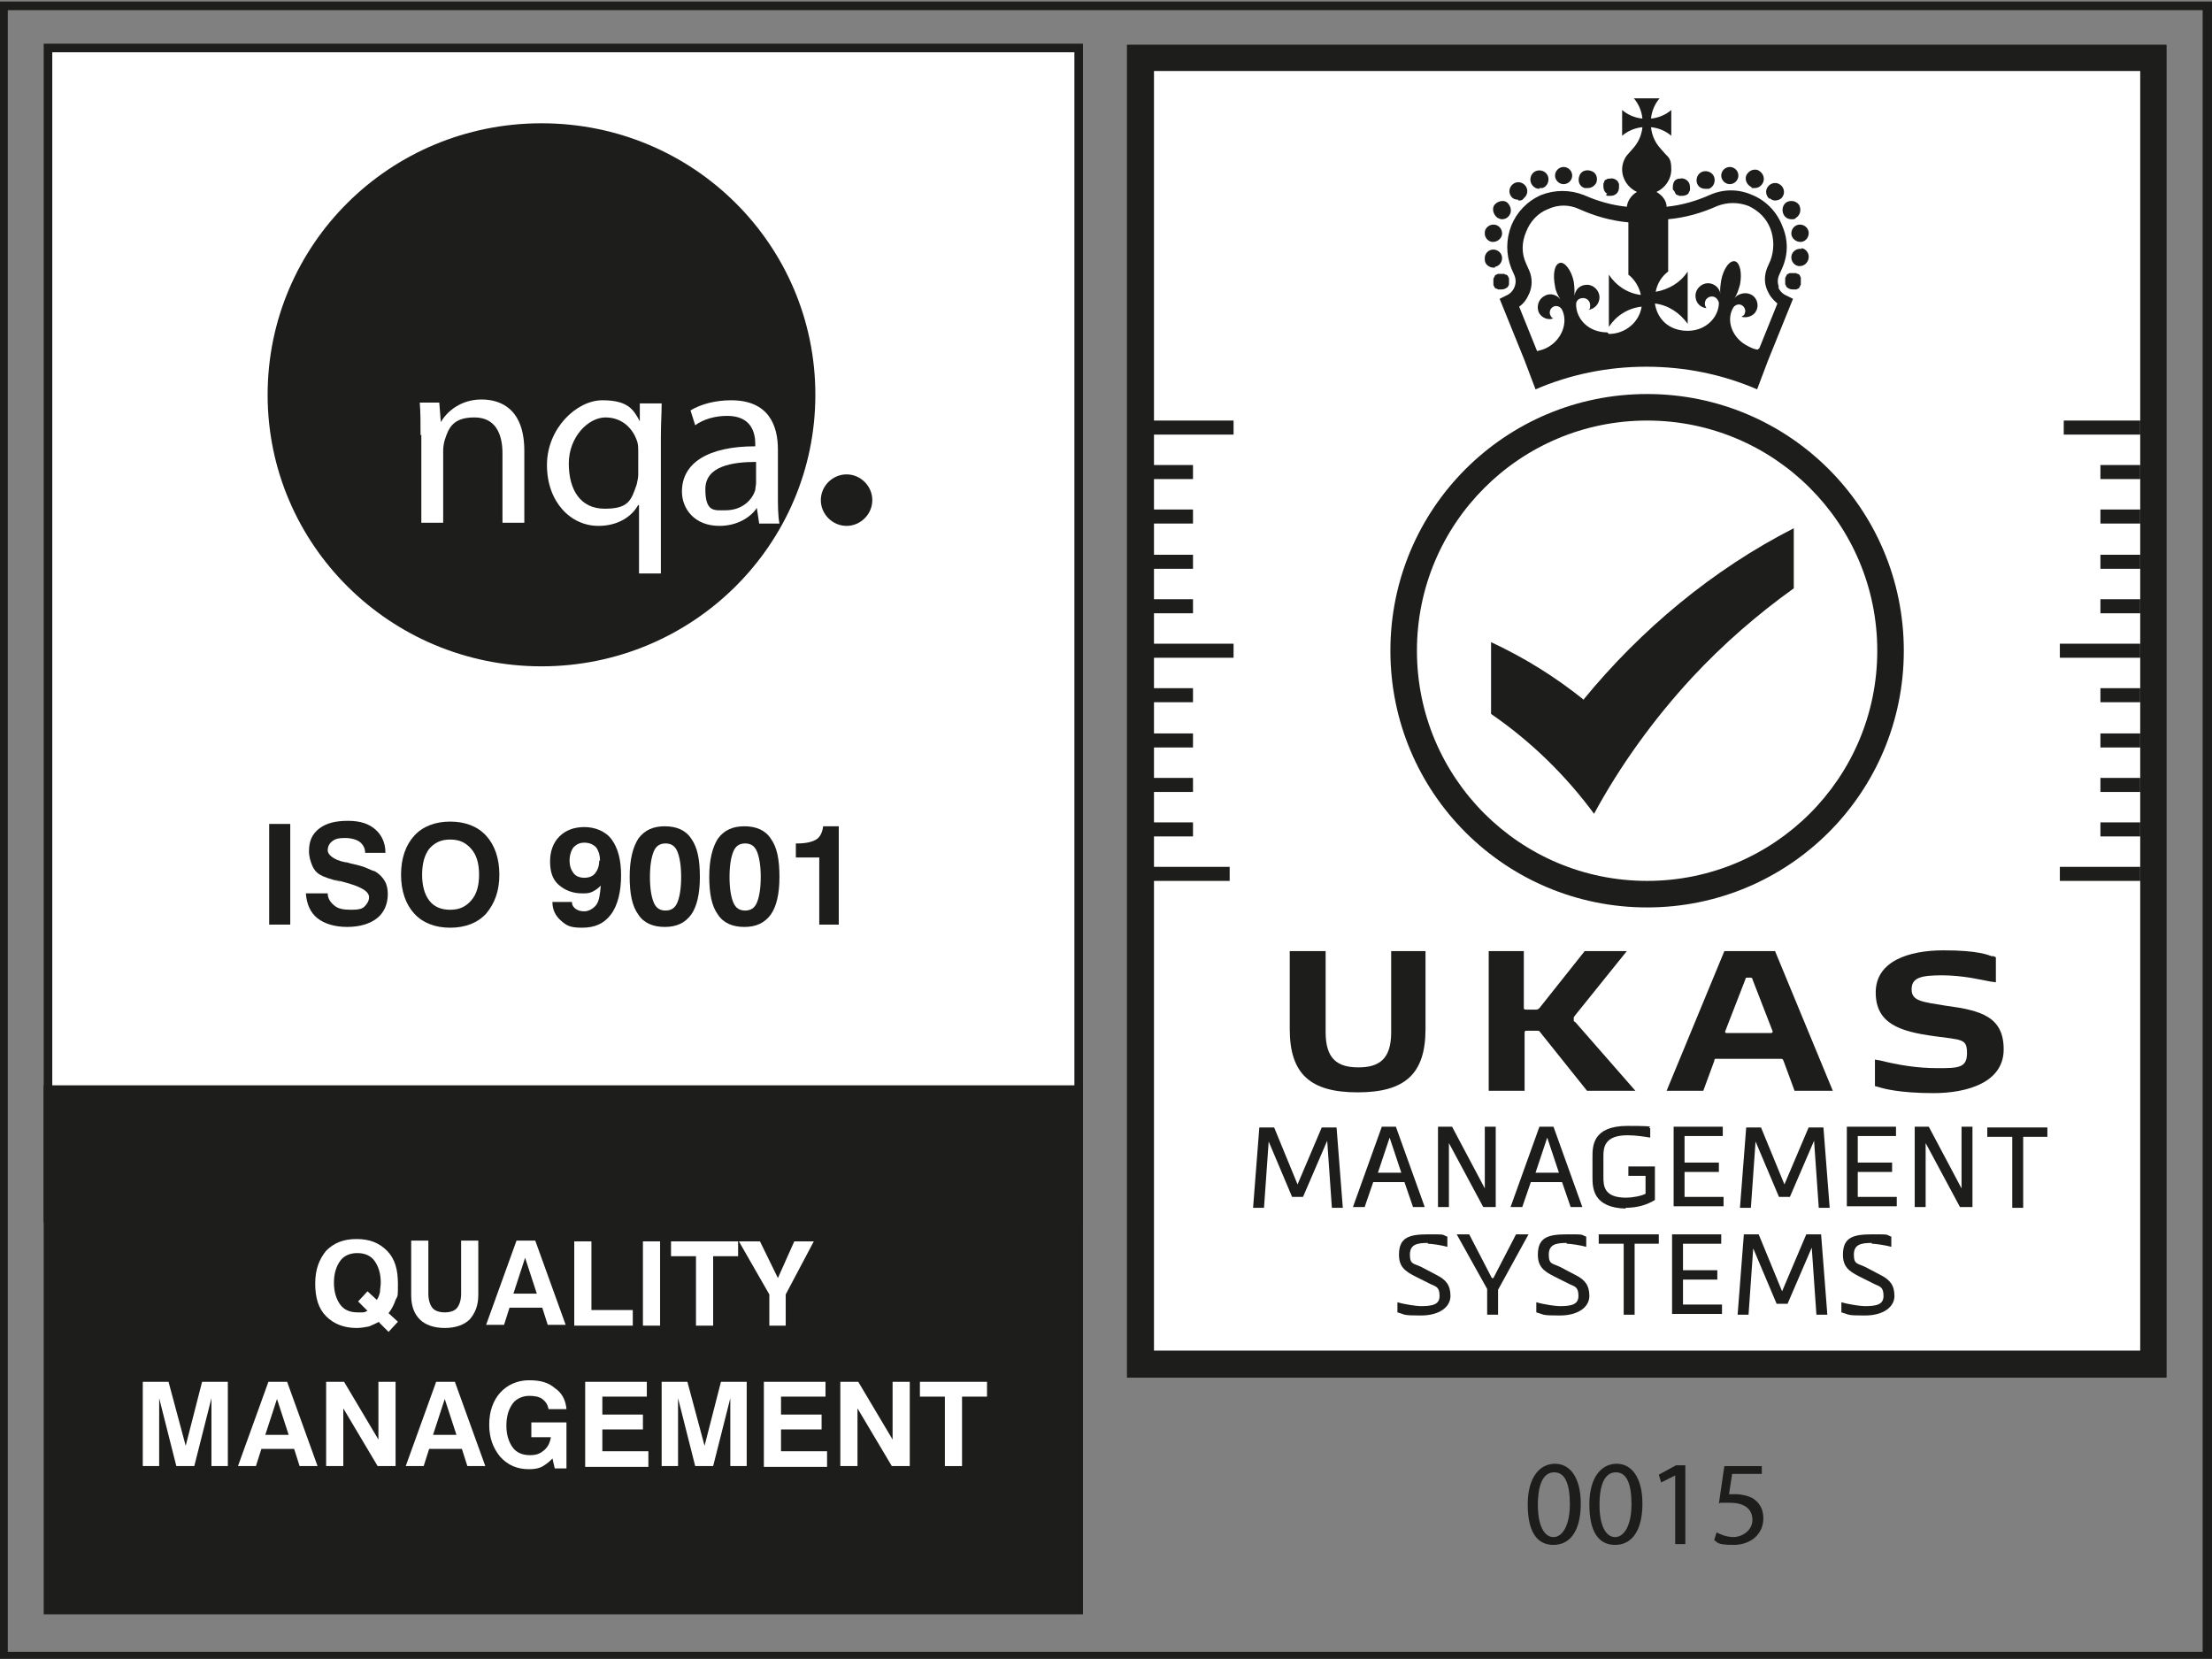 <svg viewBox="0 0 283.5 212.6" xmlns="http://www.w3.org/2000/svg" xmlns:xlink="http://www.w3.org/1999/xlink"><rect x="0" y="0" width="283.5" height="212.6" fill="#808080" stroke="none"/><clipPath id="a"><path d="m190.3 10.4h41.6v41.6h-41.6z"/></clipPath><clipPath id="b"><path d="m190.3 10.4h41.6v41.6h-41.6z"/></clipPath><path d="m282.3 1.3v210.4h-281.3v-210.4zm1.1-1.1h-283.4v212.6h283.5v-212.6z" fill="#1d1d1b"/><path d="m6.1 6.1h132.1v149.9h-132.1z" fill="#fff"/><path d="m137.7 6.7v148.8h-131v-148.8h130.9m1.2-1.1h-133.2v151.1h133.2z" fill="#1d1d1b"/><path d="m5.6 139.1h133.2v67.8h-133.2z" fill="#1d1d1b"/><path d="m104.5 50.6c0 19.2-15.7 34.8-35.1 34.8s-35.1-15.6-35.1-34.8 15.6-34.8 35.1-34.8 35.1 15.6 35.1 34.8z" fill="#1d1d1b"/><path d="m111.8 64.1c0 1.8-1.5 3.3-3.3 3.3s-3.3-1.5-3.3-3.3 1.5-3.3 3.3-3.3 3.3 1.5 3.3 3.3z" fill="#1d1d1b"/><path d="m53.9 55.8c0-1.6 0-2.9-.1-4.2h2.5l.2 2.5c.8-1.4 2.6-2.9 5.2-2.9s5.5 1.3 5.5 6.6v9.2h-2.8v-8.9c0-2.5-.9-4.6-3.6-4.6s-3.3 1.3-3.8 2.9c-.1.3-.2.9-.2 1.3v9.3h-2.8v-11.3z" fill="#fff"/><path d="m81.8 64.7c-.8 1.5-2.6 2.7-5.1 2.7-3.6 0-6.6-3.1-6.6-7.8s3.8-8.3 7.1-8.3 4 1.2 4.8 2.7v-2.3h2.8c0 1.3-.1 2.6-.1 4.3v17.5h-2.8v-8.7zm0-6.8c0-.4 0-.8-.1-1.2-.5-1.7-1.9-3.2-4.1-3.2s-4.7 2.5-4.7 5.9 1.5 5.8 4.6 5.8 3.4-1.1 4.1-3.1c.1-.4.2-.9.2-1.3z" fill="#fff"/><path d="m99.7 63.4c0 1.3 0 2.7.2 3.7h-2.6l-.3-2c-.8 1.2-2.5 2.3-4.8 2.3-3.2 0-4.8-2.2-4.8-4.4 0-3.7 3.4-5.8 9.4-5.8v-.3c0-1.3-.4-3.6-3.6-3.6-1.5 0-3 .4-4.1 1.2l-.6-1.9c1.3-.8 3.2-1.3 5.2-1.3 4.8 0 6 3.2 6 6.3zm-2.7-4.2c-3.1 0-6.6.5-6.6 3.5s1.2 2.7 2.6 2.7c2.1 0 3.4-1.3 3.8-2.6 0-.3.1-.6.1-.9v-2.7z" fill="#fff"/><path d="m144.4 5.7h133.3v170.9h-133.3z" fill="#fff"/><path d="m166.8 153.4h-1.2l-3-7.1-.6 8.5h-1.4l.8-10.3h1.9l3 7.3 3.1-7.3h1.9l.8 10.3h-1.4l-.6-8.6-3.1 7.2z" fill="#1d1d1b"/><path d="m181.1 154.7-1.1-3.2h-4l-1.1 3.2h-1.5l3.7-10.3h1.8l3.7 10.3zm-4.7-4.4h3.2l-1.5-4.5-1.5 4.5z" fill="#1d1d1b"/><path d="m190.3 152.5v-8.1h1.4v10.3h-1.6l-4.4-8.2v8.2h-1.4v-10.3h1.8l4.3 8.1z" fill="#1d1d1b"/><path d="m201.3 154.7-1.1-3.2h-4l-1.1 3.2h-1.5l3.7-10.3h1.8l3.7 10.3zm-4.7-4.4h3.2l-1.5-4.5-1.5 4.5z" fill="#1d1d1b"/><path d="m208.4 154.9c-4.2-.1-4.3-2.6-4.3-4v-2.6c0-1.4 0-4 4.5-4s2.2.2 2.9.3v1.2c-.6-.1-1.8-.3-2.9-.3-3 0-3.1 1.6-3.1 2.7v2.6c0 1.1 0 2.7 2.9 2.7.8 0 1.9-.2 2.5-.5v-2.3h-2.2v-1.2h3.4v4.3c-1 .6-2.2 1-3.8 1z" fill="#1d1d1b"/><path d="m214.5 154.7v-10.3h6.3v1.2h-4.9v3.4h4.4v1.2h-4.4v3.2h5v1.2h-6.4z" fill="#1d1d1b"/><path d="m229.2 153.4h-1.2l-3-7.1-.6 8.5h-1.4l.8-10.3h1.9l3 7.3 3.1-7.3h1.9l.8 10.3h-1.4l-.6-8.6-3.1 7.2z" fill="#1d1d1b"/><path d="m236.7 154.7v-10.3h6.3v1.2h-4.9v3.4h4.4v1.2h-4.4v3.2h5v1.2h-6.4z" fill="#1d1d1b"/><path d="m251.4 152.5v-8.1h1.4v10.3h-1.6l-4.4-8.2v8.2h-1.4v-10.3h1.8l4.3 8.1z" fill="#1d1d1b"/><path d="m257.8 145.7h-3.1v-1.2h7.7v1.2h-3.1v9.1h-1.4v-9.1z" fill="#1d1d1b"/><path d="m183 159.3c-1.4 0-2.3.2-2.3 1.5s.5 1.1 1.5 1.6l1.9 1c1.2.6 1.8 1.3 1.8 2.7s-1.4 2.5-3.8 2.5-1.9-.1-3-.4v-1.3c1 .3 2.5.5 3 .5 1.5 0 2.4-.2 2.4-1.3s-.4-1.2-1.1-1.5l-2-1c-1.4-.7-2.1-1.3-2.1-2.8 0-2.2 1.3-2.6 3.7-2.6s1.7 0 2.5.3v1.3c-.7-.2-2-.4-2.5-.4z" fill="#1d1d1b"/><path d="m191.4 163.8 2.9-5.6h1.6l-3.9 7.1v3.2h-1.4v-3.3l-3.9-7h1.6l2.9 5.6z" fill="#1d1d1b"/><path d="m200.8 159.3c-1.4 0-2.3.2-2.3 1.5s.5 1.1 1.5 1.6l1.9 1c1.2.6 1.8 1.3 1.8 2.7s-1.4 2.5-3.8 2.5-1.9-.1-3-.4v-1.3c1 .3 2.5.5 3 .5 1.5 0 2.4-.2 2.4-1.3s-.4-1.2-1.1-1.5l-2-1c-1.4-.7-2.1-1.3-2.1-2.8 0-2.2 1.3-2.6 3.7-2.6s1.7 0 2.5.3v1.3c-.7-.2-2-.4-2.5-.4z" fill="#1d1d1b"/><path d="m208 159.4h-3.1v-1.2h7.7v1.2h-3.1v9.1h-1.4v-9.1z" fill="#1d1d1b"/><path d="m214.3 168.5v-10.3h6.3v1.2h-4.9v3.4h4.4v1.2h-4.4v3.2h5v1.2h-6.4z" fill="#1d1d1b"/><path d="m228.9 167.1h-1.2l-3-7.1-.6 8.5h-1.4l.8-10.3h1.9l3 7.3 3.1-7.3h1.9l.8 10.3h-1.4l-.6-8.6-3.1 7.2z" fill="#1d1d1b"/><path d="m239.9 159.3c-1.4 0-2.3.2-2.3 1.5s.5 1.1 1.5 1.6l1.9 1c1.2.6 1.8 1.3 1.8 2.7s-1.4 2.5-3.8 2.5-1.9-.1-3-.4v-1.3c1 .3 2.5.5 3 .5 1.5 0 2.4-.2 2.4-1.3s-.4-1.2-1.1-1.5l-2-1c-1.4-.7-2.1-1.3-2.1-2.8 0-2.2 1.3-2.6 3.7-2.6s1.7 0 2.5.3v1.3c-.7-.2-2-.4-2.5-.4z" fill="#1d1d1b"/><path d="m203 89.7c-3.6-2.9-7.6-5.4-11.9-7.4v9.2c5.1 3.5 9.6 7.9 13.2 12.8 3.3-6.1 7.6-12.1 12.6-17.5 4-4.3 8.4-8.1 13-11.4v-7.7c-10.4 5.3-19.6 13-26.9 21.9z" fill="#1d1d1b"/><g clip-path="url(#a)"><g clip-path="url(#b)" fill="#1d1d1b"><path d="m193.2 36.9s0-.1.1-.2c0 0 0-.1.1-.2 0 0 0-.1 0-.2s0-.1 0-.2 0-.1 0-.2c0 0 0-.1 0-.2 0 0 0-.1-.1-.2 0 0 0-.1-.1-.2 0 0-.1-.1-.2-.1 0 0-.1 0-.2-.1 0 0-.1 0-.2 0s-.3 0-.4 0c0 0-.1 0-.2 0 0 0-.1 0-.2.1 0 0-.1 0-.2.1 0 0 0 .1-.1.2 0 0 0 .1-.1.2v.2.2s0 .1 0 .2v.2s0 .1.1.2c0 0 0 .1.1.2 0 0 .1.1.2.1 0 0 .1 0 .2.1h.2.2c.3 0 .6-.1.8-.3"/><path d="m191.9 27.9c.2.1.4.2.6.2.4 0 .8-.2 1-.6.3-.5.1-1.2-.4-1.6-.5-.3-1.2-.1-1.6.4-.3.5-.1 1.2.4 1.6"/><path d="m194.6 25.7c.3 0 .5 0 .7-.3.5-.4.6-1.1.2-1.6s-1.1-.6-1.6-.2-.6 1.1-.2 1.6c.2.3.6.4.9.4"/><path d="m197.3 24.1h.4c.6-.2.9-.9.7-1.5s-.9-.9-1.5-.7-.9.9-.7 1.5c.2.5.6.8 1.1.8"/><path d="m200.4 23.6c.6 0 1.1-.5 1.1-1.1s-.5-1.1-1.1-1.1-1.1.5-1.1 1.1.5 1.1 1.1 1.1"/><path d="m203.1 24.1h.4c.5 0 .9-.3 1.1-.7.2-.6 0-1.3-.7-1.5-.6-.2-1.3 0-1.5.7-.2.6 0 1.3.7 1.5"/><path d="m191.2 31h.2c.5 0 1-.4 1.1-.9.1-.6-.3-1.2-.9-1.3s-1.2.3-1.3.9.3 1.2.9 1.3"/><path d="m191.6 34.2c.6-.1 1-.7.9-1.3-.1-.6-.7-1-1.3-.9s-1 .7-.9 1.3c0 .6.6 1 1.1 1s.1 0 .2 0"/><path d="m205.8 25s.1 0 .2.1h.2.2c.3 0 .6-.1.8-.3s.3-.5.3-.8 0-.1 0-.2c0 0 0-.1 0-.2 0 0 0-.1-.1-.2 0 0 0-.1-.1-.2-.3-.3-.7-.4-1-.3 0 0-.1 0-.2 0 0 0-.1 0-.2.1 0 0-.1 0-.2.1 0 0-.1.1-.1.2 0 0 0 .1-.1.2v.2.2c0 .3.1.6.3.8 0 0 .1.1.2.1"/><path d="m230.8 35.6s0-.1-.1-.2c0 0 0-.1-.1-.2 0 0-.1-.1-.2-.1 0 0-.1 0-.2-.1 0 0-.1 0-.2 0s-.3 0-.4 0c0 0-.1 0-.2 0 0 0-.1 0-.2.1 0 0-.1 0-.2.1 0 0 0 .1-.1.2 0 0 0 .1-.1.2v.2.2s0 .1 0 .2v.2s0 .1.1.2c0 0 0 .1.1.2.2.2.5.3.8.3s.1 0 .2 0h.2s.1 0 .2-.1c0 0 .1 0 .2-.1 0 0 0-.1.1-.2 0 0 0-.1.1-.2 0 0 0-.1 0-.2 0 0 0-.1 0-.2s0-.1 0-.2c0 0 0-.1 0-.2"/><path d="m224.5 24.1h.4c.5 0 .9-.3 1.1-.8.2-.6-.1-1.2-.7-1.5-.6-.2-1.2.1-1.5.7-.2.6.1 1.2.7 1.5"/><path d="m226.8 25.4c.2.2.5.3.7.3s.7-.1.9-.4c.4-.5.3-1.2-.2-1.6s-1.2-.3-1.6.2-.3 1.2.2 1.6"/><path d="m228.6 27.5c.2.4.6.6 1 .6s.4 0 .6-.2c.5-.3.7-1 .4-1.6-.3-.5-1-.7-1.6-.4-.5.3-.7 1-.4 1.6"/><path d="m221.7 23.6c.6 0 1.1-.5 1.1-1.1s-.5-1.1-1.1-1.1c-.6 0-1.1.5-1.1 1.1s.5 1.1 1.1 1.1"/><path d="m230.5 28.8c-.6.1-1 .7-.9 1.3.1.5.6.9 1.1.9s.1 0 .2 0c.6-.1 1-.7.9-1.3s-.7-1-1.3-.9"/><path d="m230.9 31.9c-.6-.1-1.2.3-1.3.9s.3 1.2.9 1.3h.2c.5 0 1-.4 1.1-1s-.3-1.2-.9-1.3"/><path d="m218.6 24.2h.4c.6-.2.9-.9.7-1.5s-.9-.9-1.5-.7-.9.9-.7 1.5c.2.5.6.7 1.1.7"/><path d="m214.6 24.5s0 .1.1.2c0 0 0 .1.1.2 0 0 .1.1.2.1 0 0 .1 0 .2.1h.2.2c.3 0 .6-.1.8-.3 0 0 0-.1.1-.2 0 0 0-.1.1-.2 0 0 0-.1 0-.2 0 0 0-.1 0-.2 0-.3-.1-.6-.3-.8-.3-.3-.7-.4-1-.3 0 0-.1 0-.2 0 0 0-.1 0-.2.1 0 0-.1 0-.2.1-.2.2-.3.5-.3.8s0 .1 0 .2v.2"/><path d="m228 36.8c-.2-.5-.2-1 0-1.5l.4-.9c.8-1.8.8-3.7 0-5.5-.7-1.8-2.1-3.2-3.8-3.9-1.8-.8-3.7-.8-5.5 0s0 0 0 0c-1.8.8-3.6 1.3-5.5 1.5 0-.8-.6-1.5-1.3-1.9 1.1-.5 1.9-1.6 1.9-2.9s-.3-1.5-.8-2l-.7-.8c-.6-.7-1-1.6-1.1-2.6 1 .1 1.9.5 2.6 1.1v-3.3c-.7.6-1.6 1-2.6 1.1.1-1 .5-1.9 1.1-2.6h-3.3c.6.7 1 1.6 1.1 2.6-1-.1-1.9-.5-2.6-1.1v3.3c.7-.6 1.6-1 2.6-1.1-.1 1-.5 1.9-1.1 2.6l-.7.8c-.5.5-.8 1.3-.8 2 0 1.3.8 2.4 1.9 2.9-.7.4-1.2 1.1-1.3 1.9-1.9-.2-3.7-.7-5.5-1.5-1.8-.7-3.7-.7-5.5 0-1.8.8-3.1 2.2-3.8 3.9-.7 1.8-.7 3.7 0 5.5l.4.9c.2.5.2 1 0 1.5s-.6.9-1.1 1.1l-.8.4 3.2 7.9 1.4 3.7c4.4-1.9 9.2-2.9 14.2-2.9s9.8 1 14.2 2.9l1.4-3.7 3.2-7.9-.8-.4c-.5-.2-.9-.6-1.1-1.1m-16.8-21.2s0 0 0 0zm-5.1 27c-2.4 0-4-1.7-4-3.6 0-.5.4-.8.9-.8s.9.4.9.9 0 .4-.2.6c.8-.1 1.4-.8 1.4-1.6s-.7-1.6-1.6-1.6-1.5.6-1.6 1.4c0-.5 0-1.1-.1-1.8-.3-1.5-1.2-2.6-1.8-2.4-.7.2-.9 1.5-.6 3 .1.7.4 1.2.7 1.7-.4-.6-1.3-.9-2-.5-.8.4-1.1 1.3-.8 2.1.3.7 1.2 1.1 1.9.8-.2 0-.3-.2-.4-.4-.2-.4 0-.9.4-1.1s.9 0 1.1.4c.8 1.6 0 3.9-2 4.9-.4.2-.8.3-1.2.4l-2.3-5.7c.6-.4 1-1 1.3-1.7.4-.9.4-2 0-2.9l-.4-.9c-.6-1.3-.6-2.7 0-4.1.5-1.3 1.5-2.4 2.8-2.9 1.3-.6 2.7-.6 4 0 2 .9 4.1 1.5 6.3 1.7v6.7c.8.6 1.4 1.6 1.6 2.6-1.7-.2-3.2-1.2-4.1-2.6v6.7c.9-1.4 2.4-2.4 4.2-2.6-.3 2-2.1 3.5-4.2 3.5m19.1 2c-.4 0-.8-.2-1.2-.4-2.1-1-2.9-3.3-2-4.9.2-.4.7-.6 1.1-.4s.6.7.4 1.1c0 .2-.3.3-.4.4.7.2 1.6-.1 1.9-.8.4-.8 0-1.8-.8-2.1-.7-.3-1.6 0-2 .5.3-.4.5-1 .7-1.7.3-1.5 0-2.8-.6-3-.7-.2-1.5.9-1.8 2.4-.1.7-.2 1.3-.1 1.8-.1-.8-.8-1.4-1.6-1.4s-1.6.7-1.6 1.6.6 1.5 1.4 1.6c-.1-.2-.2-.3-.2-.6 0-.5.4-.9.9-.9s.8.4.9.8c0 1.8-1.6 3.6-4 3.6s-3.9-1.5-4.2-3.5c1.7.2 3.2 1.2 4.2 2.6v-6.7c-.9 1.4-2.4 2.3-4.1 2.6.2-1.1.8-2 1.6-2.6v-6.7c2.2-.2 4.3-.8 6.3-1.7 1.3-.5 2.7-.5 4 0 1.3.6 2.3 1.6 2.8 2.9s.5 2.8 0 4.1l-.4.9c-.4 1-.4 2 0 2.9.3.7.7 1.2 1.3 1.7l-2.3 5.7z"/></g></g><g fill="#1d1d1b"><path d="m211.1 53.9c16.3 0 29.5 13.2 29.5 29.5s-13.2 29.5-29.5 29.5-29.5-13.2-29.5-29.5 13.2-29.5 29.5-29.5m0-3.4c-18.2 0-32.9 14.7-32.9 32.9s14.7 32.9 32.9 32.9 32.9-14.7 32.9-32.9-14.7-32.9-32.9-32.9z"/><path d="m274.3 9.1v164h-126.4v-164zm3.4-3.4h-133.3v170.9h133.3z"/><path d="m174.1 136.8c2.7 0 4.2-1.1 4.2-4.5v-10.4h4.4v10c0 5.8-2.7 8.1-8.7 8.1s-8.7-2.3-8.7-8.1v-10h4.6v10.4c0 3.4 1.5 4.5 4.2 4.5z"/><path d="m195.3 121.9v7.2c0 .2 0 .3.3.3h1.1c.3 0 .4 0 .6-.2l5.8-7.3h5.4l-6.6 8.2c-.1.2-.2.2-.2.3v.3c0 .2 0 .2.2.3l7.7 8.8h-6.2l-6-7.5c-.1-.2-.2-.2-.5-.2h-1.2c-.2 0-.3 0-.3.3v7.4h-4.6v-17.9h4.6z"/><path d="m230 139.8-1.4-3.8c-.1-.3-.2-.3-.5-.3-.6 0-2.4 0-4.1 0s-3.2 0-3.8 0-.4 0-.5.3l-1.4 3.8h-4.7l7.4-17.9h6.5l7.4 17.9zm-3-7.4c.1 0 .2-.1.2-.2l-2.6-6.7c0-.2-.2-.2-.3-.2h-.3c-.2 0-.3 0-.3.2l-2.6 6.7c0 .1 0 .2.2.2h5.8z"/><path d="m255.3 122.5c.4.1.5.2.5.2v1.1s0 1.6 0 1.6v.5s-.6-.1-.7-.1c-1.1-.2-3.5-.8-6.2-.8s-3.9.3-3.9 1.8 1.3 1.6 4.4 2.1c4.5.6 7.4 1.4 7.4 5.6s-4.6 5.6-9 5.6-6.5-.6-7.1-.8c-.4-.1-.4-.1-.4-.1v-1.3s0-1.7 0-1.7v-.4s.5.1.6.1c2.4.6 4.8 1 7.4 1s3.8 0 3.8-1.9-.6-1.7-4.2-2.2c-4.4-.6-7.5-1.6-7.5-5.6s4.2-5.4 8.7-5.4 5.7.6 6.3.8z"/><path d="m147.8 53.9h10.3v1.8h-10.3z"/><path d="m147.8 82.5h10.3v1.8h-10.3z"/><path d="m147.8 59.6h5.1v1.8h-5.1z"/><path d="m147.8 65.3h5.1v1.8h-5.1z"/><path d="m147.8 71.1h5.1v1.8h-5.1z"/><path d="m147.8 76.8h5.1v1.8h-5.1z"/><path d="m147.8 111.1h9.8v1.8h-9.8z"/><path d="m147.8 88.2h5.1v1.8h-5.1z"/><path d="m147.8 94h5.1v1.8h-5.1z"/><path d="m147.8 99.7h5.1v1.8h-5.1z"/><path d="m147.8 105.4h5.1v1.8h-5.1z"/><path d="m264 111.1h10.3v1.8h-10.3z"/><path d="m264 82.5h10.3v1.8h-10.3z"/><path d="m269.2 105.4h5.1v1.8h-5.1z"/><path d="m269.2 99.7h5.1v1.8h-5.1z"/><path d="m269.2 94h5.1v1.8h-5.1z"/><path d="m269.2 88.2h5.1v1.8h-5.1z"/><path d="m264.5 53.9h9.8v1.8h-9.8z"/><path d="m269.2 76.8h5.1v1.8h-5.1z"/><path d="m269.2 71.1h5.1v1.8h-5.1z"/><path d="m269.2 65.3h5.1v1.8h-5.1z"/><path d="m269.2 59.6h5.1v1.8h-5.1z"/><path d="m34.5 118.5v-12.9h2.7v12.9z"/><path d="m39.4 114.5h2.6c0 .7.4 1.2.9 1.6s1.2.5 2.1.5 1.4-.1 1.7-.4.6-.7.6-1.2c0-.8-1.1-1.4-3.4-2s-.1 0-.3 0c-1.2-.3-2.1-.6-2.6-.9s-.8-.7-1-1.2-.4-1.1-.4-1.8c0-1.3.4-2.2 1.3-2.9s2.1-1 3.7-1 2.7.4 3.5 1.1 1.3 1.7 1.3 3h-2.6c0-.6-.3-1.1-.7-1.4s-1.1-.5-1.9-.5-1.2.1-1.6.4-.6.7-.6 1.2.7 1.2 2.2 1.5c.4 0 .7.2.9.2.9.2 1.6.4 2 .6s.7.3 1 .4c.5.3.9.7 1.2 1.2s.4 1.1.4 1.7c0 1.3-.5 2.4-1.4 3.1s-2.2 1.1-3.8 1.1-2.9-.4-3.8-1.1-1.4-1.8-1.5-3.2z"/><path d="m51.4 112.1c0-2.1.6-3.8 1.7-5s2.7-1.8 4.6-1.8 3.5.6 4.6 1.8 1.7 2.9 1.7 5-.6 3.7-1.7 5c-1.1 1.2-2.7 1.8-4.6 1.8s-3.5-.6-4.6-1.8-1.7-2.9-1.7-5zm2.7 0c0 1.4.3 2.5.9 3.3s1.5 1.2 2.7 1.2 2-.4 2.7-1.2 1-1.9 1-3.3-.3-2.5-1-3.3-1.5-1.2-2.7-1.2-2 .4-2.7 1.2c-.6.8-.9 1.9-.9 3.3z"/><path d="m76.9 113.6c-.3.3-.6.5-1 .7s-.8.2-1.3.2c-1.2 0-2.2-.4-3-1.1s-1.1-1.7-1.1-3 .4-2.4 1.2-3.2 1.9-1.2 3.2-1.2 2.7.5 3.5 1.6 1.2 2.6 1.2 4.6-.4 3.8-1.3 5-2.1 1.7-3.7 1.7-2-.3-2.7-.9-1.1-1.4-1.1-2.4h2.5c0 .4.2.7.5.9s.6.3 1.1.3 1.1-.3 1.5-.8.5-1.4.6-2.5zm0-3.3c0-.7-.2-1.3-.5-1.7-.4-.4-.9-.6-1.5-.6s-1 .2-1.4.6c-.3.4-.5 1-.5 1.7s.2 1.2.5 1.6.8.6 1.4.6 1.1-.2 1.4-.6.5-.9.5-1.6z"/><path d="m80.7 112.4c0-2.2.4-3.8 1.1-4.9.8-1.1 1.9-1.6 3.4-1.6s2.7.5 3.4 1.6c.8 1.1 1.1 2.7 1.1 4.9s-.4 3.8-1.1 4.8c-.8 1.1-1.9 1.6-3.4 1.6s-2.7-.5-3.4-1.6c-.8-1.1-1.1-2.7-1.1-4.9zm2.6 0c0 1.5.2 2.6.5 3.3s.8 1 1.5 1 1.2-.3 1.5-1 .5-1.8.5-3.3-.2-2.6-.5-3.3-.8-1-1.5-1-1.2.3-1.5 1-.5 1.8-.5 3.3z"/><path d="m90.9 112.4c0-2.2.4-3.8 1.1-4.9.8-1.1 1.9-1.6 3.4-1.6s2.7.5 3.4 1.6c.8 1.1 1.1 2.7 1.1 4.9s-.4 3.8-1.1 4.8c-.8 1.1-1.9 1.6-3.4 1.6s-2.7-.5-3.4-1.6c-.8-1.1-1.1-2.7-1.1-4.9zm2.6 0c0 1.5.2 2.6.5 3.3s.8 1 1.5 1 1.2-.3 1.5-1 .5-1.8.5-3.3-.2-2.6-.5-3.3-.8-1-1.5-1-1.2.3-1.5 1-.5 1.8-.5 3.3z"/><path d="m105 118.5v-8.6h-3v-1.8h.2c1.1 0 1.9-.2 2.4-.5s.8-.9.9-1.7h2v12.6z"/></g><path d="m48.6 169.4c-.4.2-.8.4-1.3.6-.5.1-1 .2-1.6.2-1.6 0-2.9-.5-3.9-1.5s-1.4-2.4-1.4-4.2.5-3.1 1.4-4.2c1-1 2.2-1.5 3.9-1.5s2.9.5 3.9 1.5 1.4 2.4 1.4 4.2 0 1.5-.3 2.1c-.2.6-.5 1.2-.9 1.7l1.2 1.1-1.2 1.3-1.2-1.2zm-1.6-1.5-1.1-1.1 1.2-1.3 1.2 1.1c.2-.3.3-.6.4-1 0-.4.1-.8.1-1.2 0-1.2-.3-2.1-.8-2.8s-1.3-1-2.2-1-1.7.3-2.2 1-.8 1.6-.8 2.8.3 2.1.8 2.8 1.3 1 2.2 1 .5 0 .7 0 .4-.1.6-.2z" fill="#fff"/><path d="m52.7 159h2.2v6.8c0 .8.2 1.4.5 1.8s.9.6 1.6.6 1.3-.2 1.6-.6.5-1 .5-1.8v-6.8h2.2v7c0 1.3-.4 2.3-1.1 3.1-.7.7-1.8 1.1-3.2 1.1s-2.5-.4-3.2-1.1-1.1-1.7-1.1-3.1z" fill="#fff"/><path d="m66 159h2.6l3.9 10.8h-2.3l-.7-2.2h-4.2l-.7 2.2h-2.3l3.9-10.8zm1.3 2.2-1.5 4.6h3z" fill="#fff"/><path d="m73.6 169.9v-10.8h2.2v8.8h5.3v2z" fill="#fff"/><path d="m82.4 169.9v-10.8h2.2v10.8z" fill="#fff"/><path d="m89.2 169.9v-8.9h-3.2v-1.9h8.6v1.9h-3.2v8.9z" fill="#fff"/><path d="m100.8 169.9h-2.2v-4l-3.9-6.8h2.7l2.3 4.7 2.1-4.7h2.5l-3.6 6.8v4z" fill="#fff"/><path d="m18.3 187.9v-10.8h3.3l2.2 8.2 2.1-8.2h3.3v10.8h-2.1v-8.7l-2.2 8.7h-2.3l-2.2-8.7v8.7z" fill="#fff"/><path d="m34.2 177.1h2.6l3.9 10.8h-2.3l-.7-2.2h-4.2l-.7 2.2h-2.3l3.9-10.8zm1.3 2.2-1.5 4.6h3z" fill="#fff"/><path d="m41.8 187.9v-10.8h2.3l4.4 7.4v-7.4h2.2v10.8h-2.3l-4.4-7.4v7.4z" fill="#fff"/><path d="m55.7 177.1h2.6l3.9 10.8h-2.3l-.7-2.2h-4.2l-.7 2.2h-2.3l3.9-10.8zm1.3 2.2-1.5 4.6h3z" fill="#fff"/><path d="m71 186.7c-.4.5-.9.9-1.4 1.2s-1.1.4-1.8.4c-1.5 0-2.7-.5-3.7-1.6-.9-1.1-1.4-2.4-1.4-4.1s.5-3.1 1.4-4.1 2.2-1.6 3.7-1.6 2.5.3 3.3 1c.9.6 1.4 1.5 1.5 2.7h-2.3c-.1-.6-.4-1-.8-1.3s-1-.4-1.7-.4-1.6.3-2.1 1-.8 1.6-.8 2.8.3 2.1.8 2.8 1.3 1 2.2 1 1.3-.2 1.8-.6.8-1 .9-1.7h-2.5v-1.9h4.5v5.9h-1.5l-.3-1.3z" fill="#fff"/><path d="m75 187.9v-10.8h7.9v1.9h-5.7v2.3h5.2v1.9h-5.2v2.8h5.9v2h-8.1z" fill="#fff"/><path d="m84.8 187.9v-10.8h3.3l2.2 8.2 2.1-8.2h3.3v10.8h-2.1v-8.7l-2.2 8.7h-2.3l-2.2-8.7v8.7z" fill="#fff"/><path d="m97.9 187.9v-10.8h7.9v1.9h-5.7v2.3h5.2v1.9h-5.2v2.8h5.9v2h-8.1z" fill="#fff"/><path d="m107.7 187.9v-10.8h2.3l4.4 7.4v-7.4h2.2v10.8h-2.3l-4.4-7.4v7.4z" fill="#fff"/><path d="m121.1 187.9v-8.9h-3.2v-1.9h8.6v1.9h-3.2v8.9z" fill="#fff"/><path d="m202.6 192.7c0 3.4-1.3 5.3-3.5 5.3s-3.3-1.8-3.3-5.2 1.5-5.2 3.5-5.2 3.3 1.9 3.3 5.1zm-5.5.2c0 2.6.8 4.1 2 4.1s2.1-1.6 2.1-4.2-.6-4.1-2-4.1-2.1 1.5-2.1 4.2z" fill="#1d1d1b"/><path d="m210.5 192.7c0 3.4-1.3 5.3-3.5 5.3s-3.3-1.8-3.3-5.2 1.5-5.2 3.5-5.2 3.3 1.9 3.3 5.1zm-5.5.2c0 2.6.8 4.1 2 4.1s2.1-1.6 2.1-4.2-.6-4.1-2-4.1-2.1 1.5-2.1 4.2z" fill="#1d1d1b"/><path d="m214.7 189.1-1.8.9-.3-1 2.2-1.2h1.2v10.1h-1.3z" fill="#1d1d1b"/><path d="m225.8 188.9h-3.8l-.4 2.6h.8c.8 0 1.6.2 2.2.5.8.5 1.4 1.3 1.4 2.6 0 2-1.6 3.4-3.8 3.4s-2-.3-2.5-.6l.3-1c.4.2 1.2.6 2.2.6s2.4-.8 2.4-2.2c0-1.3-.9-2.2-2.9-2.2s-1 0-1.4.1l.7-4.8h4.8v1.1z" fill="#1d1d1b"/></svg>